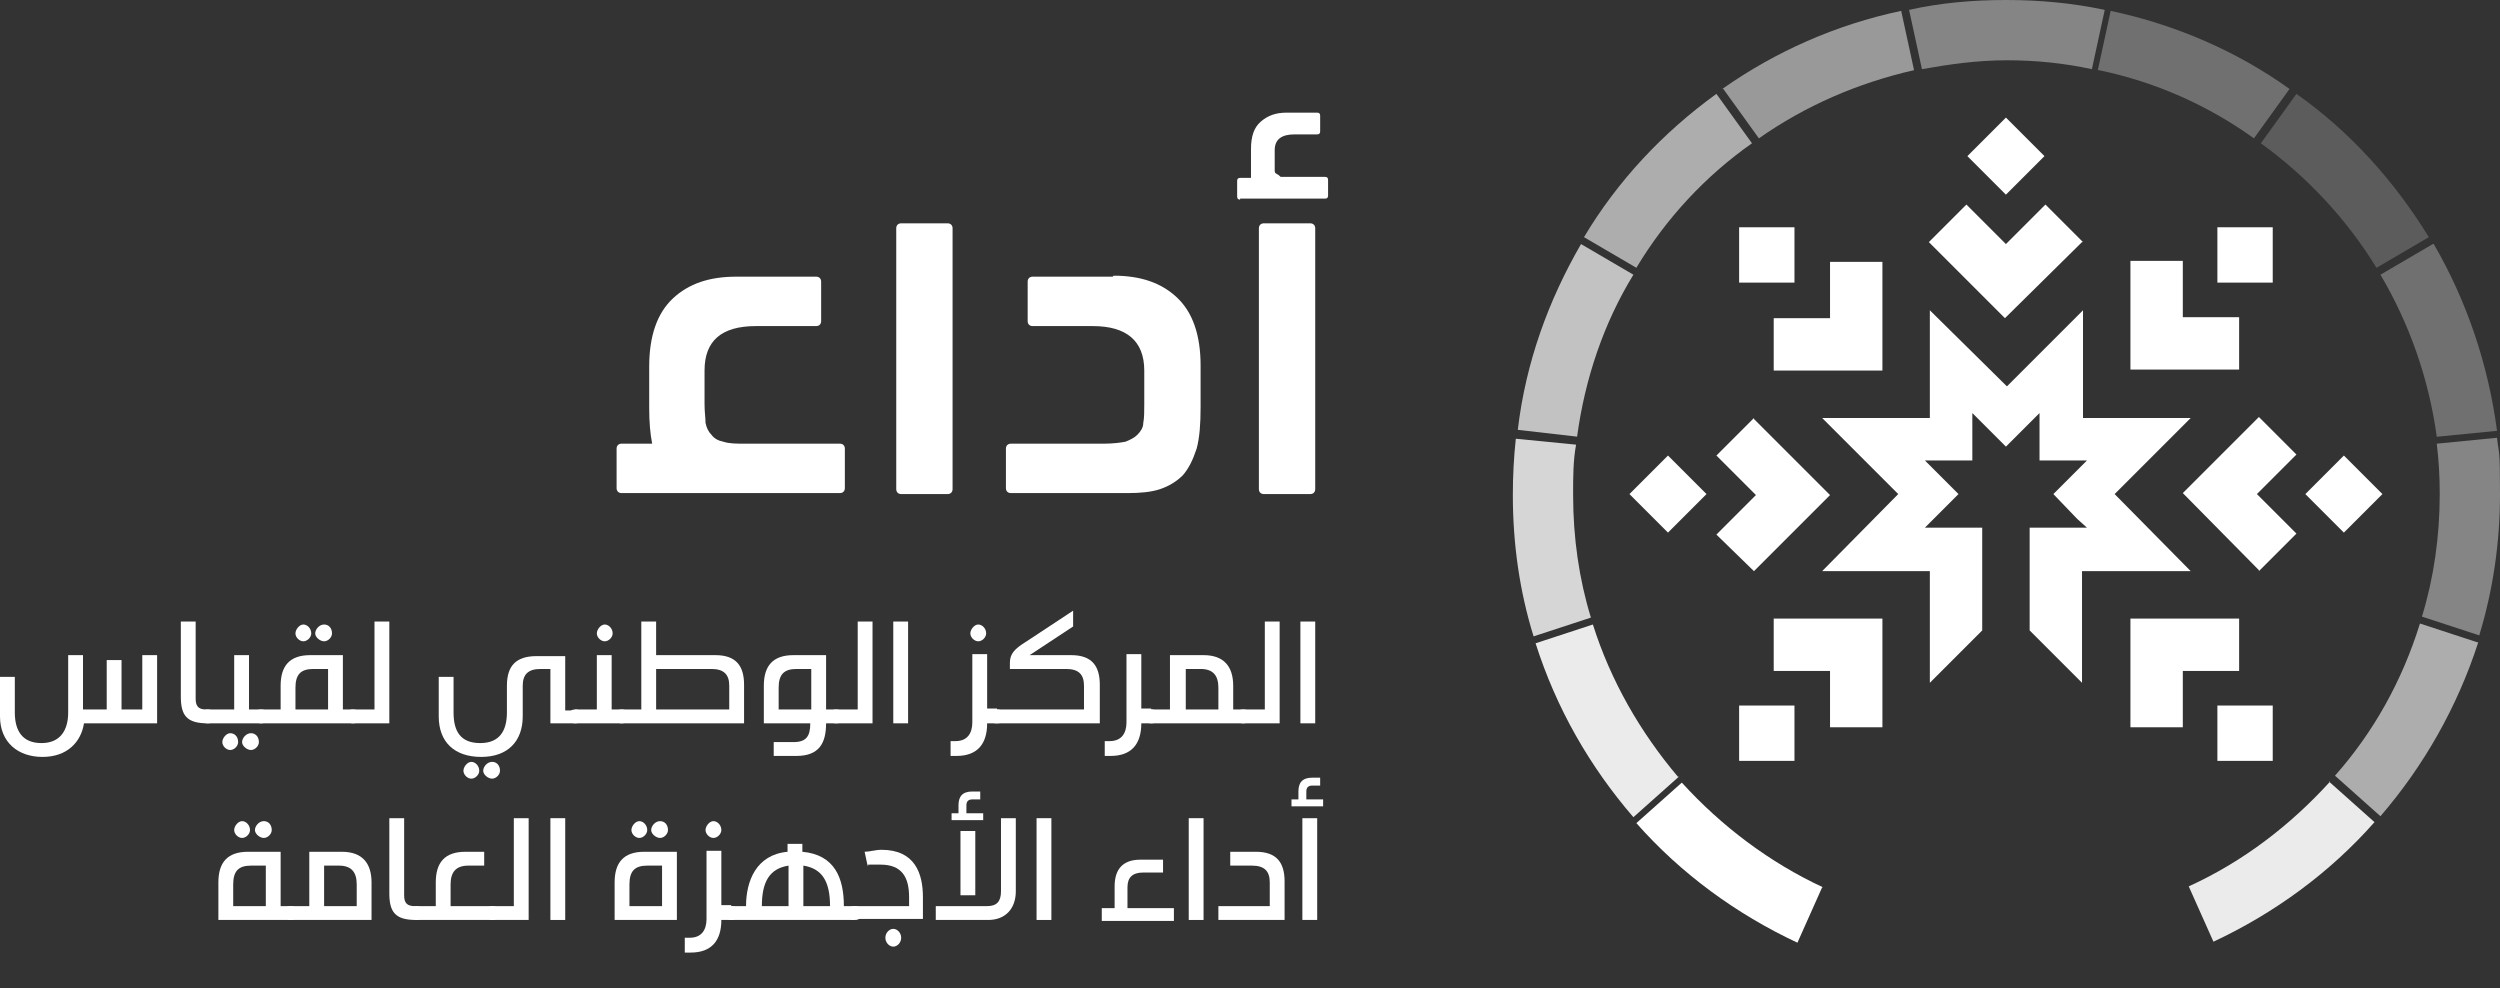 <?xml version="1.0" encoding="UTF-8"?>
<svg xmlns="http://www.w3.org/2000/svg" xmlns:xlink="http://www.w3.org/1999/xlink" version="1.1" viewBox="0 0 253 100">
  <rect x="0" y="0" width="253" height="100" fill="#333333" stroke="none"/>
  <!-- Generator: Adobe Illustrator 29.2.1, SVG Export Plug-In . SVG Version: 2.1.0 Build 116)  -->
  <defs>
    <style>
      .st0 {
        fill: none;
      }

      .st1 {
        mask: url(#mask);
      }

      .st2 {
        opacity: .5;
      }

      .st2, .st3, .st4, .st5, .st6, .st7, .st8, .st9, .st10 {
        fill: #fff;
      }

      .st3 {
        opacity: .2;
      }

      .st4 {
        opacity: .3;
      }

      .st5 {
        opacity: .4;
      }

      .st6 {
        opacity: .6;
      }

      .st7 {
        opacity: .9;
      }

      .st8 {
        opacity: .8;
      }

      .st9 {
        opacity: .7;
      }

      .st11 {
        isolation: isolate;
      }

      .st12 {
        mask: url(#mask-2);
      }

      .st13 {
        mask: url(#mask-3);
      }

      .st14 {
        mask: url(#mask-4);
      }

      .st15 {
        mask: url(#mask-5);
      }

      .st16 {
        mask: url(#mask-1);
      }

      .st17 {
        mix-blend-mode: luminosity;
      }
    </style>
    <mask id="mask" x="205.5" y="61.9" width="17.9" height="38.1" maskUnits="userSpaceOnUse">
      <g id="mask0_1673_1854">
        <path class="st10" d="M205.5,99.9c6.3-.3,12.4-1.8,17.9-4.2l-2.5-5.6c-3.2,1.4-6.5,2.4-10,3.1v-25.9l-5.3-5.3v38Z"/>
      </g>
    </mask>
    <mask id="mask-1" x="205.5" y="61.9" width="17.9" height="38.1" maskUnits="userSpaceOnUse">
      <g id="mask1_1673_1854">
        <path class="st10" d="M223.4,61.9h-17.9v38h17.9v-38Z"/>
      </g>
    </mask>
    <mask id="mask-2" x="205.5" y="61.9" width="17.9" height="38.1" maskUnits="userSpaceOnUse">
      <g id="mask2_1673_1854">
        <path class="st10" d="M223.4,61.9h-17.9v38h17.9v-38Z"/>
      </g>
    </mask>
    <mask id="mask-3" x="182.7" y="61.9" width="18" height="38.1" maskUnits="userSpaceOnUse">
      <g id="mask3_1673_1854">
        <path class="st10" d="M195.3,67.2v25.9c-3.5-.6-6.9-1.7-10.1-3.1l-2.5,5.6c5.5,2.4,11.5,3.9,17.9,4.2v-38l-5.3,5.3Z"/>
      </g>
    </mask>
    <mask id="mask-4" x="182.7" y="61.9" width="18" height="38.1" maskUnits="userSpaceOnUse">
      <g id="mask4_1673_1854">
        <path class="st10" d="M200.6,61.9h-17.9v38h17.9v-38Z"/>
      </g>
    </mask>
    <mask id="mask-5" x="182.7" y="61.9" width="18" height="38.1" maskUnits="userSpaceOnUse">
      <g id="mask5_1673_1854">
        <path class="st10" d="M200.6,61.9h-17.9v38h17.9v-38Z"/>
      </g>
    </mask>
  </defs>
  <g class="st11">
    <g id="Layer_1">
      <g class="st17">
        <path class="st10" d="M8.5,73.2c-.3,1.9-1.7,3.4-4.2,3.4S0,75.1,0,72.5v-4h1.5v3.6c0,1.9.8,3.1,2.7,3.1s2.7-1.3,2.7-3.1v-5.8h1.5v5.5h2.4v-5h1.5v5h2.1v-5.5h1.5v6.9h-7.6Z"/>
        <path class="st10" d="M19.8,70.7c0,.8.3,1.1,1.1,1.1h.1c.4,0,.6.1.6.7s-.2.7-.6.7h0c-2.1,0-2.7-.8-2.7-2.7v-7.6h1.5v7.8h0Z"/>
        <path class="st10" d="M26.4,71.8c.4,0,.6.1.6.7s-.2.7-.6.7h-5.4c-.4,0-.6-.2-.6-.7s.2-.7.6-.7h2.7v-5.5h1.5v5.5h1.2ZM24.1,75.1c0,.4-.4.8-.8.8s-.8-.4-.8-.8.4-.9.8-.9c.4,0,.8.3.8.9ZM26.2,75.1c0,.4-.4.8-.8.8s-.9-.4-.9-.8.4-.9.9-.9c.4,0,.8.3.8.9Z"/>
        <path class="st10" d="M35.7,71.8c.4,0,.6.1.6.7s-.2.7-.6.7h-9.3c-.4,0-.6-.2-.6-.7s.2-.7.6-.7h2v-2.4c0-2,.9-3.1,3-3.1h3.3v5.5h1ZM31.5,64.1c0,.4-.4.8-.8.8s-.8-.4-.8-.8.4-.9.8-.9.8.4.8.9ZM31.7,67.7c-1.3,0-1.8.6-1.8,1.9v2.2h3.3v-4.1h-1.5ZM33.6,64.1c0,.4-.4.8-.8.8s-.9-.4-.9-.8.4-.9.9-.9.8.4.8.9Z"/>
        <path class="st10" d="M35.7,73.2c-.4,0-.6-.2-.6-.7s.2-.7.6-.7h2.2v-8.9h1.5v10.3h-3.7Z"/>
        <path class="st10" d="M58.2,71.8c.4,0,.6.1.6.7s-.2.7-.6.7h-2.5v-5.5h-1c-1.3,0-1.8.6-1.8,1.7v3.1c0,2.5-1.5,4.1-4.2,4.1s-4.3-1.5-4.3-4.1v-4h1.5v3.6c0,1.9.7,3.1,2.7,3.1s2.7-1.3,2.7-3.1v-2.7c0-2,.9-3,3-3h2.9v5.5h1ZM48.5,78c0,.4-.4.8-.8.8s-.8-.4-.8-.8.4-.9.8-.9.8.4.8.9ZM50.6,78c0,.4-.4.8-.8.8s-.9-.4-.9-.8.4-.9.9-.9.8.4.8.9Z"/>
        <path class="st10" d="M62.9,71.8c.4,0,.6.1.6.7s-.2.7-.6.7h-4.7c-.4,0-.6-.2-.6-.7s.2-.7.6-.7h2.2v-5.5h1.5v5.5h1ZM62,64.1c0,.4-.4.8-.8.8s-.8-.4-.8-.8.4-.9.8-.9c.4,0,.8.4.8.9Z"/>
        <path class="st10" d="M72.4,66.3c2.1,0,2.9,1.1,2.9,3v3.9h-12.4c-.4,0-.6-.2-.6-.7s.2-.7.6-.7h2v-8.9h1.5v3.4h6ZM66.4,71.8h7.4v-2.4c0-1.1-.5-1.7-1.8-1.7h-5.6v4.1Z"/>
        <path class="st10" d="M84.6,71.8c.4,0,.6.1.6.7s-.2.7-.6.7h-1c0,2-.7,3.3-3,3.3h-2.3v-1.4h2c1.3,0,1.7-.6,1.7-1.9h-4.7v-3.8c0-2,.9-3.1,3-3.1h3.3v5.5h1ZM80.6,67.7c-1.3,0-1.8.6-1.8,1.9v2.2h3.3v-4.1h-1.5Z"/>
        <path class="st10" d="M84.6,73.2c-.4,0-.6-.2-.6-.7s.2-.7.6-.7h2.2v-8.9h1.5v10.3h-3.7Z"/>
        <path class="st10" d="M91.9,62.9h-1.5v10.3h1.5v-10.3Z"/>
        <path class="st10" d="M100.9,71.8c.4,0,.6.1.6.7s-.2.7-.6.7h-1c0,2.1-1,3.3-3.1,3.3h-.6v-1.5h.5c1.2,0,1.7-.8,1.7-1.9v-6.9h1.5v5.5h1ZM99.8,64.1c0,.4-.4.8-.8.8s-.8-.4-.8-.8.4-.9.8-.9c.4,0,.8.4.8.9Z"/>
        <path class="st10" d="M104.3,66.3h4.1c2.1,0,2.9,1.1,2.9,3v3.9h-10.5c-.4,0-.6-.2-.6-.7s.2-.7.6-.7h8.9v-2.4c0-1.1-.5-1.7-1.8-1.7h-5.7v-.6c0-.9.4-1.4,1.7-2.2l4.7-3.1v1.6l-4.4,2.9Z"/>
        <path class="st10" d="M116.5,71.8c.4,0,.6.1.6.7s-.2.7-.6.7h-1c0,2.1-1,3.3-3.1,3.3h-.6v-1.5h.5c1.2,0,1.7-.8,1.7-1.9v-6.9h1.5v5.5h1Z"/>
        <path class="st10" d="M121.8,66.3c2.1,0,3,1.2,3,3.1v2.4h1c.4,0,.6.1.6.7s-.2.7-.6.7h-9.3c-.4,0-.6-.2-.6-.7s.2-.7.6-.7h1.9v-5.5h3.3ZM120,71.8h3.3v-2.2c0-1.2-.5-1.9-1.8-1.9h-1.5v4.1Z"/>
        <path class="st10" d="M125.8,73.2c-.4,0-.6-.2-.6-.7s.2-.7.6-.7h2.2v-8.9h1.5v10.3h-3.7Z"/>
        <path class="st10" d="M133.1,62.9h-1.5v10.3h1.5v-10.3Z"/>
        <path class="st10" d="M29.4,91.7c.4,0,.6.1.6.7s-.2.7-.6.7h-7.3v-3.8c0-2,.9-3.1,3-3.1h3.3v5.5h1ZM25.4,87.6c-1.3,0-1.8.6-1.8,1.9v2.2h3.3v-4.1h-1.5ZM25.3,84c0,.4-.4.8-.8.8s-.8-.4-.8-.8.4-.9.8-.9.8.4.8.9ZM27.5,84c0,.4-.4.8-.8.8s-.9-.4-.9-.8.4-.9.9-.9.8.4.8.9Z"/>
        <path class="st10" d="M34.6,86.2c2.1,0,3,1.2,3,3.1v3.8h-8.2c-.4,0-.6-.2-.6-.7s.2-.7.6-.7h1.9v-5.5h3.3ZM32.8,91.7h3.3v-2.2c0-1.2-.5-1.9-1.8-1.9h-1.5v4.1Z"/>
        <path class="st10" d="M40.9,90.6c0,.8.3,1.1,1.1,1.1h.1c.4,0,.6.1.6.7s-.2.7-.6.7h0c-2.1,0-2.7-.8-2.7-2.7v-7.6h1.5v7.8h0Z"/>
        <path class="st10" d="M47.4,87.6c-1.3,0-1.8.7-1.8,1.9v2.2h4.2c.4,0,.6.1.6.7s-.2.7-.6.7h-7.6c-.4,0-.6-.2-.6-.7s.2-.7.6-.7h1.9v-2.4c0-2,.9-3.1,3-3.1h1.9v1.4h-1.6Z"/>
        <path class="st10" d="M49.8,93.1c-.4,0-.6-.2-.6-.7s.2-.7.6-.7h2.2v-8.9h1.5v10.3h-3.7Z"/>
        <path class="st10" d="M57.2,82.8h-1.5v10.3h1.5v-10.3Z"/>
        <path class="st10" d="M62.2,93.1v-3.8c0-2,.9-3.1,3-3.1h3.3v6.9h-6.3ZM65.5,87.6c-1.3,0-1.8.6-1.8,1.9v2.2h3.3v-4.1h-1.5ZM65.5,84c0,.4-.4.8-.8.8s-.8-.4-.8-.8.4-.9.8-.9.8.4.8.9ZM67.6,84c0,.4-.4.8-.8.8s-.9-.4-.9-.8.4-.9.9-.9.8.4.8.9Z"/>
        <path class="st10" d="M74,91.7c.4,0,.6.1.6.7s-.2.7-.6.7h-1c0,2.1-1,3.3-3.1,3.3h-.6v-1.5h.5c1.2,0,1.7-.8,1.7-1.9v-6.9h1.5v5.5h1ZM73,84c0,.4-.4.8-.8.8s-.8-.4-.8-.8.4-.9.8-.9c.4,0,.8.4.8.9Z"/>
        <path class="st10" d="M86.5,91.7c.4,0,.6.1.6.7s-.2.7-.6.7h-12.5c-.4,0-.6-.2-.6-.7s.2-.7.6-.7h1.5c0-2.5,1-5.2,4.2-5.5v-.8h1.5v.8c3.3.3,4.2,2.7,4.2,5.5h1ZM79.8,87.6c-1.9.3-2.7,1.6-2.7,4.1h2.7v-4.1ZM84,91.7c0-2.5-.8-3.8-2.7-4.1v4.1h2.7Z"/>
        <path class="st10" d="M86.5,93.1c-.5,0-.6-.1-.6-.7s.2-.7.6-.7h5.5v-.9c0-2-.7-3.3-2.9-3.3s-.9,0-1.3.1l-.3-1.4c.5,0,1.1-.2,1.7-.2,3.4,0,4.2,2.4,4.2,4.8v2.2h-7ZM91.2,94.9c0,.5-.4.9-.8.9s-.8-.4-.8-.9.4-.9.8-.9.8.4.8.9Z"/>
        <path class="st10" d="M102.8,90.2c0,1.7-1,2.9-2.8,2.9h-5.3v-1.4h5.2c1,0,1.4-.5,1.4-1.5v-7.4h1.5v7.4ZM98.4,80.9c-.4,0-.6.2-.6.6v.8h1.7v.7h-3.2v-.7h.7v-.8c0-.9.4-1.4,1.4-1.4h.8v.8h-.9ZM97.2,84.1h1.5v6.5h-1.5v-6.5Z"/>
        <path class="st10" d="M106.4,82.8h-1.5v10.3h1.5v-10.3Z"/>
        <path class="st10" d="M121.8,82.8h-1.5v10.3h1.5v-10.3Z"/>
        <path class="st10" d="M127.1,86.2c2.1,0,2.9,1.1,2.9,3v3.9h-6.7v-1.4h5.2v-2.4c0-1.1-.5-1.7-1.8-1.7h-2.2v-1.4h2.6Z"/>
        <path class="st10" d="M132.8,79.5c-.4,0-.6.2-.6.6v.8h1.7v.7h-3.2v-.7h.7v-.8c0-.9.4-1.4,1.4-1.4h.8v.8h-.9ZM131.8,82.8h1.5v10.3h-1.5v-10.3Z"/>
        <path class="st10" d="M114.1,91.9v-2.1c0-1,.5-1.5,1.6-1.5h2v-1.3h-2.3c-1.8,0-2.6,1-2.6,2.7v2.2h-1.3v1.3h7.3v-1.3h-4.6Z"/>
        <path class="st10" d="M95.9,22.6h-4.7c-.3,0-.5.2-.5.5v26.4c0,.3.2.5.5.5h4.7c.3,0,.5-.2.5-.5v-26.4c0-.3-.2-.5-.5-.5Z"/>
        <path class="st10" d="M112.6,28h-8.1c-.3,0-.5.2-.5.5v4c0,.3.2.5.5.5h6.1c3.4,0,5.2,1.5,5.2,4.5v3.4c0,.7,0,1.4-.1,1.9,0,.5-.3.9-.6,1.2-.3.3-.7.5-1.2.7-.5.1-1.3.2-2.2.2h-9.4c-.3,0-.5.2-.5.5v4c0,.3.2.5.5.5h11.8c1.3,0,2.4-.1,3.3-.4.9-.3,1.7-.8,2.3-1.4.6-.7,1-1.5,1.4-2.7.3-1.1.4-2.5.4-4.2v-4.2c0-3.1-.8-5.4-2.4-6.9-1.6-1.5-3.7-2.2-6.4-2.2Z"/>
        <path class="st10" d="M84.8,44.9h-9.4c-.9,0-1.6,0-2.2-.2-.5-.1-.9-.3-1.2-.7-.3-.3-.5-.7-.6-1.2,0-.5-.1-1.1-.1-1.9v-3.4c0-3,1.7-4.5,5.2-4.5h6.1c.3,0,.5-.2.5-.5v-4c0-.3-.2-.5-.5-.5h-8.1c-2.7,0-4.8.7-6.4,2.2-1.6,1.5-2.4,3.8-2.4,6.9v4.2c0,1.4.1,2.6.3,3.6h-3.1c-.3,0-.5.2-.5.5v4c0,.3.2.5.5.5h22.1c.3,0,.5-.2.5-.5v-4c0-.3-.2-.5-.5-.5Z"/>
        <path class="st10" d="M132.6,22.6h-4.7c-.3,0-.5.2-.5.5v26.4c0,.3.2.5.5.5h4.7c.3,0,.5-.2.5-.5v-26.4c0-.3-.2-.5-.5-.5Z"/>
        <path class="st10" d="M125.5,20.2c-.2,0-.3-.1-.3-.3v-1.6c0-.2.1-.3.3-.3h1.1c0-.4,0-.8,0-1.3v-1.6c0-1.3.3-2.2,1-2.8.7-.6,1.5-.9,2.6-.9h3.1c.2,0,.3.1.3.3v1.6c0,.2-.1.3-.3.3h-2.3c-1.3,0-2,.5-2,1.6v1.3c0,.3,0,.5,0,.7,0,.2,0,.3.2.4s.3.2.4.3c.2,0,.5,0,.9,0h3.6c.2,0,.3.1.3.3v1.6c0,.2-.1.3-.3.3h-8.6Z"/>
        <path class="st3" d="M240.5,27.1l5.3-3.1c-3.5-5.7-8-10.7-13.4-14.5l-3.6,5c4.7,3.4,8.7,7.7,11.7,12.6Z"/>
        <path class="st4" d="M212.4,7.1c5.8,1.2,11.1,3.6,15.7,6.9l3.6-5c-5.3-3.8-11.5-6.5-18.1-7.9l-1.3,6Z"/>
        <path class="st2" d="M174.4,9l3.6,5c4.7-3.3,10-5.6,15.7-6.9l-1.3-6c-6.6,1.4-12.7,4.1-18.1,7.9Z"/>
        <path class="st8" d="M159.2,50c0-1.7,0-3.4.3-5l-6.1-.6c-.2,1.9-.3,3.7-.3,5.7,0,5,.7,9.8,2.1,14.3l5.8-1.9c-1.2-3.9-1.8-8.1-1.8-12.4Z"/>
        <path class="st5" d="M246.9,50c0,4.3-.6,8.5-1.8,12.4l5.8,1.9c1.4-4.6,2.1-9.4,2.1-14.3s-.1-3.8-.3-5.7l-6.1.6c.2,1.6.3,3.3.3,5Z"/>
        <path class="st6" d="M165.6,27.1c3-5,7-9.3,11.7-12.6l-3.6-5c-5.4,3.9-10,8.8-13.4,14.5l5.3,3.1Z"/>
        <path class="st9" d="M159.6,44.2c.8-5.9,2.7-11.5,5.7-16.4l-5.3-3.1c-3.3,5.7-5.6,12-6.4,18.8l6.1.7Z"/>
        <path class="st4" d="M246.2,24.7l-5.3,3.1c2.9,4.9,4.9,10.5,5.7,16.4l6.1-.6c-.9-6.8-3.1-13.2-6.4-18.9Z"/>
        <path class="st10" d="M184.5,89.8c-5.4-2.5-10.3-6.2-14.3-10.6l-4.6,4.1c4.5,5.1,10.1,9.2,16.3,12.1l2.5-5.6Z"/>
        <path class="st7" d="M235.8,79.1c-4,4.4-8.8,8.1-14.3,10.6l2.5,5.6c6.2-2.9,11.8-7,16.3-12.1l-4.6-4.1Z"/>
        <path class="st5" d="M194.5,7c2.8-.5,5.6-.9,8.6-.9s5.8.3,8.6.9l1.3-6C209.7.3,206.4,0,203,0s-6.7.3-9.8,1l1.3,6Z"/>
        <path class="st6" d="M250.7,65l-5.8-1.9c-1.8,5.8-4.7,11-8.6,15.4l4.6,4.1c4.4-5.1,7.8-11.1,9.9-17.6Z"/>
        <path class="st7" d="M169.8,78.6c-3.8-4.5-6.8-9.7-8.6-15.4l-5.8,1.9c2.1,6.6,5.5,12.5,9.9,17.6l4.6-4.1Z"/>
        <g class="st1">
          <g class="st16">
            <g class="st12">
              <rect class="st0" x="205.5" y="61.9" width="17.9" height="38.1"/>
            </g>
          </g>
        </g>
        <g class="st13">
          <g class="st14">
            <g class="st15">
              <rect class="st0" x="182.7" y="61.9" width="18" height="38.1"/>
            </g>
          </g>
        </g>
        <path class="st10" d="M210.8,24.5l-3.8-3.8-4,4-4-4-3.8,3.8,7.7,7.7,7.8-7.7Z"/>
        <path class="st10" d="M203,11.9l-3.9,3.9,3.9,3.9,3.9-3.9-3.9-3.9Z"/>
        <path class="st10" d="M190.5,26.5h-5.3v5.7h-5.7v5.3h11v-11Z"/>
        <path class="st10" d="M181.6,23h-5.6v5.6h5.6v-5.6Z"/>
        <path class="st10" d="M177.5,42.3l-3.8,3.8,4,4-4,4,3.8,3.7,7.7-7.7-7.7-7.7Z"/>
        <path class="st10" d="M168.8,46.1l-3.9,3.9,3.9,3.9,3.9-3.9-3.9-3.9Z"/>
        <path class="st10" d="M179.5,62.6v5.3h5.7v5.7h5.3v-11h-11Z"/>
        <path class="st10" d="M181.6,71.4h-5.6v5.6h5.6v-5.6Z"/>
        <path class="st10" d="M215.6,73.6h5.3v-5.7h5.7v-5.3h-11v11Z"/>
        <path class="st10" d="M230,71.4h-5.6v5.6h5.6v-5.6Z"/>
        <path class="st10" d="M228.6,57.8l3.8-3.8-4-4,4-4-3.8-3.8-7.7,7.7,7.7,7.8Z"/>
        <path class="st10" d="M237.2,46.1l-3.9,3.9,3.9,3.9,3.9-3.9-3.9-3.9Z"/>
        <path class="st10" d="M226.6,37.4v-5.3h-5.7v-5.7h-5.3v11h11Z"/>
        <path class="st10" d="M230,23h-5.6v5.6h5.6v-5.6Z"/>
        <path class="st10" d="M192.1,50l-7.7,7.8h10.9s0,11.3,0,11.3l5.3-5.3v-10.4h-5.8l3.4-3.4-3.4-3.4h4.8v-4.8l3.4,3.4,3.4-3.4v4.8h4.8l-3.4,3.4,2.4,2.5,1,.9h-5.8v10.4l5.3,5.3v-11.3h11l-7.7-7.8,7.7-7.7h-10.9v-10.9l-7.7,7.7-7.8-7.7v10.9s-10.9,0-10.9,0l7.7,7.7Z"/>
      </g>
    </g>
  </g>
</svg>